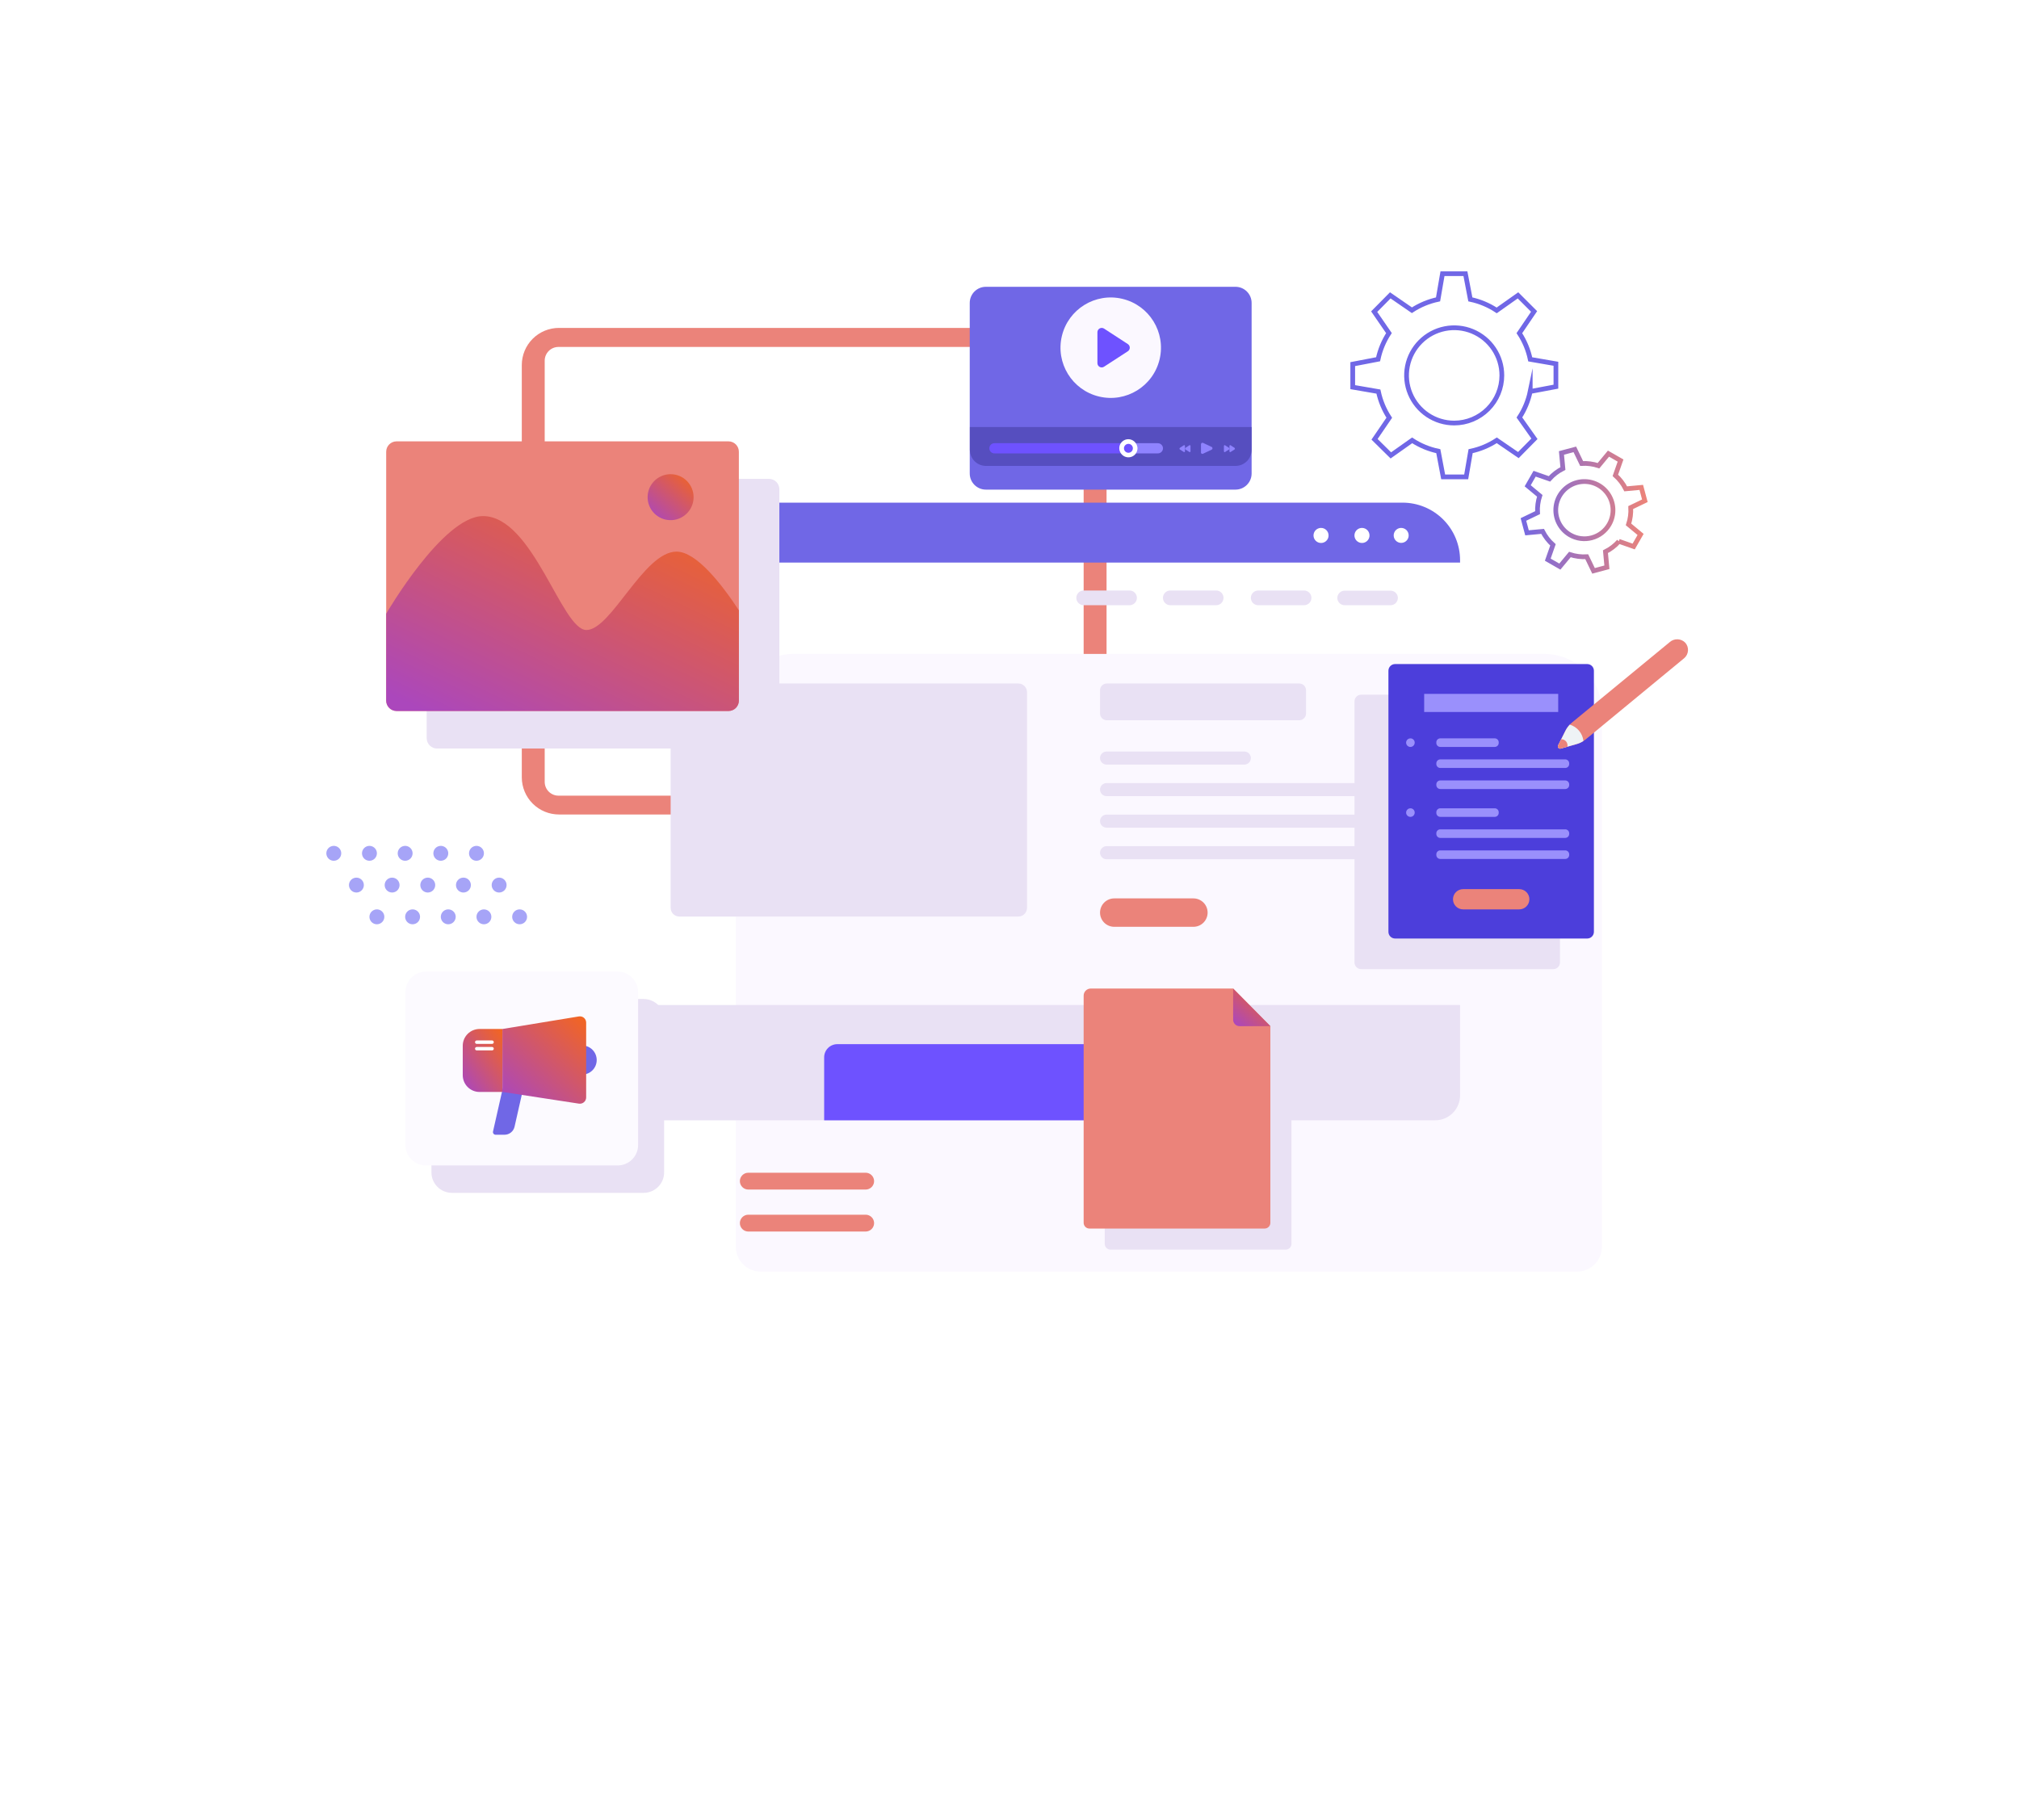 <svg width="427" height="385" viewBox="0 0 427 385" fill="none" xmlns="http://www.w3.org/2000/svg">
<g filter="url(#filter0_d)">
<rect x="43" y="11" width="340.279" height="298.24" rx="15" fill="white"/>
</g>
<path d="M110.355 77.219V164.448C110.362 166.528 111.193 168.521 112.665 169.99C114.138 171.459 116.132 172.286 118.212 172.288H226.16C228.247 172.288 230.247 171.459 231.722 169.984C233.197 168.509 234.026 166.508 234.026 164.422V77.219C234.026 76.187 233.823 75.165 233.427 74.211C233.032 73.257 232.452 72.39 231.722 71.661C230.991 70.931 230.124 70.352 229.17 69.958C228.216 69.564 227.193 69.361 226.16 69.362H118.212C116.129 69.362 114.13 70.19 112.657 71.664C111.183 73.137 110.355 75.136 110.355 77.219ZM226.271 168.304H118.11C117.338 168.304 116.598 167.997 116.052 167.451C115.506 166.905 115.199 166.165 115.199 165.393V76.3C115.199 75.528 115.506 74.787 116.052 74.242C116.598 73.695 117.338 73.389 118.11 73.389H226.271C227.043 73.389 227.784 73.695 228.33 74.242C228.876 74.787 229.182 75.528 229.182 76.3V165.367C229.182 166.139 228.876 166.88 228.33 167.426C227.784 167.972 227.043 168.278 226.271 168.278V168.304Z" fill="#EB837A"/>
<path d="M307.37 219.439C303.85 219.439 300.408 220.483 297.481 222.439C294.554 224.395 292.273 227.175 290.925 230.427C289.578 233.68 289.226 237.259 289.913 240.712C290.599 244.164 292.295 247.336 294.784 249.825C297.273 252.315 300.445 254.01 303.898 254.697C307.351 255.384 310.93 255.031 314.182 253.684C317.435 252.337 320.214 250.055 322.17 247.128C324.126 244.201 325.17 240.759 325.17 237.239C325.171 234.901 324.712 232.586 323.818 230.426C322.923 228.266 321.612 226.303 319.959 224.65C318.306 222.997 316.343 221.686 314.183 220.792C312.023 219.898 309.708 219.438 307.37 219.439ZM307.37 250.604C304.725 250.604 302.139 249.819 299.94 248.349C297.74 246.88 296.026 244.79 295.014 242.346C294.002 239.902 293.738 237.213 294.255 234.618C294.771 232.024 296.046 229.641 297.917 227.771C299.788 225.901 302.172 224.628 304.767 224.113C307.361 223.598 310.05 223.864 312.494 224.878C314.937 225.891 317.026 227.607 318.494 229.807C319.962 232.007 320.745 234.594 320.744 237.239C320.741 240.784 319.331 244.184 316.824 246.69C314.316 249.196 310.916 250.604 307.37 250.604Z" fill="#EB837A"/>
<g filter="url(#filter1_d)">
<path d="M308.792 118.497V231.714C308.792 233.112 308.237 234.452 307.249 235.44C306.26 236.428 304.92 236.983 303.523 236.983H130.888C129.49 236.983 128.15 236.428 127.162 235.44C126.173 234.452 125.618 233.112 125.618 231.714V118.497C125.618 115.268 126.901 112.172 129.184 109.889C131.467 107.606 134.563 106.324 137.791 106.324H296.619C299.847 106.324 302.944 107.606 305.227 109.889C307.509 112.172 308.792 115.268 308.792 118.497Z" fill="#FBF8FF"/>
</g>
<path d="M308.792 118.497V119.007H125.618V118.497C125.618 115.268 126.901 112.172 129.184 109.889C131.467 107.606 134.563 106.324 137.791 106.324H296.619C299.847 106.324 302.944 107.606 305.227 109.889C307.509 112.172 308.792 115.268 308.792 118.497Z" fill="#7067E6"/>
<path d="M157.685 128.619H135.697C135.348 128.62 135.001 128.552 134.678 128.419C134.355 128.286 134.061 128.09 133.814 127.844C133.566 127.597 133.37 127.304 133.236 126.981C133.102 126.658 133.033 126.312 133.033 125.963C133.033 125.613 133.102 125.267 133.236 124.944C133.37 124.622 133.566 124.328 133.814 124.082C134.061 123.835 134.355 123.639 134.678 123.506C135.001 123.374 135.348 123.306 135.697 123.307H157.685C158.39 123.307 159.065 123.587 159.563 124.085C160.061 124.583 160.341 125.258 160.341 125.963C160.341 126.667 160.061 127.343 159.563 127.841C159.065 128.339 158.39 128.619 157.685 128.619Z" fill="#FFB450"/>
<path d="M238.887 128.022H229.199C228.994 128.023 228.791 127.984 228.601 127.906C228.411 127.828 228.238 127.714 228.092 127.569C227.947 127.424 227.831 127.252 227.752 127.063C227.674 126.873 227.633 126.67 227.633 126.465C227.633 126.259 227.674 126.056 227.752 125.866C227.831 125.677 227.947 125.505 228.092 125.36C228.238 125.215 228.411 125.101 228.601 125.023C228.791 124.945 228.994 124.906 229.199 124.907H238.887C239.3 124.907 239.696 125.071 239.988 125.363C240.28 125.655 240.444 126.051 240.444 126.465C240.444 126.878 240.28 127.274 239.988 127.566C239.696 127.858 239.3 128.022 238.887 128.022Z" fill="#E9E1F4"/>
<path d="M257.197 128.022H247.51C247.097 128.022 246.701 127.858 246.408 127.566C246.116 127.274 245.952 126.878 245.952 126.465C245.952 126.051 246.116 125.655 246.408 125.363C246.701 125.071 247.097 124.907 247.51 124.907H257.197C257.403 124.906 257.606 124.945 257.796 125.023C257.986 125.101 258.159 125.215 258.304 125.36C258.45 125.505 258.565 125.677 258.644 125.866C258.723 126.056 258.764 126.259 258.764 126.465C258.764 126.67 258.723 126.873 258.644 127.063C258.565 127.252 258.45 127.424 258.304 127.569C258.159 127.714 257.986 127.828 257.796 127.906C257.606 127.984 257.403 128.023 257.197 128.022Z" fill="#E9E1F4"/>
<path d="M275.797 128.022H266.11C265.905 128.023 265.701 127.984 265.511 127.906C265.321 127.828 265.148 127.714 265.003 127.569C264.857 127.424 264.742 127.252 264.663 127.063C264.584 126.873 264.544 126.67 264.544 126.465C264.544 126.259 264.584 126.056 264.663 125.866C264.742 125.677 264.857 125.505 265.003 125.36C265.148 125.215 265.321 125.101 265.511 125.023C265.701 124.945 265.905 124.906 266.11 124.907H275.797C276.21 124.907 276.607 125.071 276.899 125.363C277.191 125.655 277.355 126.051 277.355 126.465C277.355 126.878 277.191 127.274 276.899 127.566C276.607 127.858 276.21 128.022 275.797 128.022Z" fill="#E9E1F4"/>
<path d="M294.108 128.023H284.387C283.973 128.023 283.577 127.858 283.285 127.566C282.993 127.274 282.829 126.878 282.829 126.465C282.838 126.058 283.006 125.67 283.297 125.385C283.588 125.1 283.979 124.941 284.387 124.941H294.074C294.279 124.94 294.483 124.979 294.673 125.057C294.863 125.135 295.035 125.25 295.181 125.394C295.326 125.539 295.442 125.711 295.521 125.901C295.6 126.09 295.64 126.294 295.64 126.499C295.631 126.902 295.467 127.285 295.181 127.57C294.895 127.854 294.511 128.016 294.108 128.023Z" fill="#E9E1F4"/>
<path d="M215.367 144.58H143.674C142.658 144.58 141.835 145.403 141.835 146.418V192.037C141.835 193.053 142.658 193.876 143.674 193.876H215.367C216.382 193.876 217.205 193.053 217.205 192.037V146.418C217.205 145.403 216.382 144.58 215.367 144.58Z" fill="#E9E1F4"/>
<path d="M274.784 144.58H234.077C233.287 144.58 232.647 145.22 232.647 146.01V150.921C232.647 151.711 233.287 152.352 234.077 152.352H274.784C275.574 152.352 276.214 151.711 276.214 150.921V146.01C276.214 145.22 275.574 144.58 274.784 144.58Z" fill="#E9E1F4"/>
<path d="M263.165 161.732H234.026C233.661 161.73 233.311 161.584 233.053 161.326C232.795 161.068 232.649 160.718 232.647 160.353C232.647 159.987 232.792 159.635 233.05 159.375C233.309 159.115 233.659 158.968 234.026 158.966H263.165C263.346 158.966 263.526 159.002 263.694 159.072C263.862 159.141 264.015 159.244 264.143 159.373C264.271 159.502 264.372 159.655 264.441 159.823C264.51 159.991 264.545 160.172 264.544 160.353C264.544 160.719 264.398 161.07 264.14 161.328C263.881 161.587 263.53 161.732 263.165 161.732Z" fill="#E9E1F4"/>
<path d="M292.32 168.406H234.026C233.661 168.404 233.311 168.258 233.053 168C232.795 167.742 232.649 167.392 232.647 167.027C232.647 166.661 232.792 166.309 233.05 166.049C233.309 165.789 233.659 165.642 234.026 165.64H292.32C292.502 165.64 292.682 165.675 292.85 165.745C293.018 165.815 293.17 165.917 293.298 166.046C293.426 166.175 293.528 166.328 293.597 166.497C293.665 166.665 293.7 166.845 293.699 167.027C293.699 167.393 293.554 167.744 293.295 168.002C293.037 168.261 292.686 168.406 292.32 168.406Z" fill="#E9E1F4"/>
<path d="M292.32 175.08H234.026C233.659 175.078 233.309 174.93 233.05 174.67C232.792 174.41 232.647 174.059 232.647 173.692C232.649 173.327 232.795 172.978 233.053 172.72C233.311 172.461 233.661 172.315 234.026 172.313H292.32C292.686 172.313 293.037 172.459 293.295 172.717C293.554 172.976 293.699 173.327 293.699 173.692C293.7 173.874 293.665 174.054 293.597 174.223C293.528 174.391 293.426 174.544 293.298 174.673C293.17 174.802 293.018 174.904 292.85 174.974C292.682 175.044 292.502 175.08 292.32 175.08Z" fill="#E9E1F4"/>
<path d="M292.32 181.754H234.026C233.659 181.752 233.309 181.605 233.05 181.345C232.792 181.085 232.647 180.733 232.647 180.367C232.649 180.002 232.795 179.652 233.053 179.394C233.311 179.136 233.661 178.99 234.026 178.988H292.32C292.686 178.988 293.037 179.133 293.295 179.391C293.554 179.65 293.699 180.001 293.699 180.367C293.7 180.548 293.665 180.729 293.597 180.897C293.528 181.065 293.426 181.218 293.298 181.347C293.17 181.476 293.018 181.579 292.85 181.648C292.682 181.718 292.502 181.754 292.32 181.754Z" fill="#E9E1F4"/>
<path d="M252.396 196.047H235.652C235.257 196.047 234.867 195.969 234.502 195.818C234.137 195.667 233.806 195.446 233.527 195.167C233.248 194.888 233.027 194.556 232.876 194.192C232.725 193.827 232.647 193.436 232.647 193.042C232.647 192.647 232.725 192.256 232.876 191.892C233.027 191.527 233.248 191.196 233.527 190.917C233.806 190.638 234.137 190.417 234.502 190.266C234.867 190.115 235.257 190.037 235.652 190.037H252.396C253.193 190.037 253.957 190.353 254.521 190.917C255.085 191.481 255.401 192.245 255.401 193.042C255.401 193.436 255.323 193.827 255.172 194.192C255.021 194.556 254.8 194.888 254.521 195.167C254.242 195.446 253.911 195.667 253.546 195.818C253.182 195.969 252.791 196.047 252.396 196.047Z" fill="#EB837A"/>
<path d="M308.792 212.586V231.706C308.792 233.103 308.237 234.443 307.249 235.432C306.26 236.42 304.92 236.975 303.523 236.975H130.888C129.49 236.975 128.15 236.42 127.162 235.432C126.173 234.443 125.618 233.103 125.618 231.706V212.586H308.792Z" fill="#E9E1F4"/>
<path d="M260.109 223.653V236.983H174.302V223.653C174.302 223.286 174.374 222.924 174.515 222.586C174.655 222.247 174.861 221.94 175.12 221.681C175.38 221.423 175.687 221.218 176.026 221.079C176.365 220.939 176.728 220.868 177.094 220.869H257.317C257.683 220.868 258.046 220.939 258.384 221.079C258.723 221.218 259.031 221.423 259.29 221.681C259.55 221.94 259.756 222.247 259.896 222.586C260.036 222.924 260.109 223.286 260.109 223.653Z" fill="#6E52FF"/>
<path d="M280.981 113.253C280.983 113.568 280.891 113.877 280.717 114.14C280.543 114.403 280.295 114.608 280.005 114.73C279.714 114.852 279.394 114.885 279.084 114.824C278.775 114.764 278.49 114.613 278.267 114.39C278.044 114.168 277.891 113.884 277.829 113.575C277.767 113.266 277.798 112.946 277.918 112.655C278.038 112.363 278.242 112.114 278.504 111.939C278.766 111.764 279.074 111.67 279.39 111.67C279.81 111.67 280.214 111.836 280.512 112.133C280.81 112.43 280.979 112.833 280.981 113.253Z" fill="white"/>
<path d="M289.639 113.253C289.64 113.569 289.548 113.878 289.374 114.141C289.2 114.404 288.951 114.609 288.66 114.731C288.369 114.852 288.048 114.885 287.738 114.823C287.429 114.762 287.144 114.611 286.921 114.387C286.698 114.164 286.546 113.88 286.485 113.57C286.424 113.261 286.456 112.94 286.578 112.649C286.699 112.357 286.905 112.109 287.168 111.935C287.431 111.76 287.74 111.668 288.055 111.67C288.475 111.67 288.878 111.837 289.175 112.134C289.472 112.431 289.639 112.833 289.639 113.253Z" fill="white"/>
<path d="M297.921 113.253C297.921 113.565 297.829 113.87 297.657 114.129C297.484 114.389 297.239 114.592 296.951 114.712C296.664 114.833 296.348 114.866 296.041 114.808C295.735 114.75 295.453 114.602 295.23 114.384C295.008 114.166 294.854 113.887 294.789 113.582C294.724 113.278 294.751 112.96 294.866 112.67C294.98 112.381 295.178 112.131 295.434 111.953C295.69 111.775 295.992 111.677 296.304 111.67C296.515 111.665 296.724 111.703 296.92 111.78C297.116 111.858 297.295 111.974 297.446 112.121C297.596 112.269 297.716 112.445 297.798 112.639C297.879 112.834 297.921 113.042 297.921 113.253Z" fill="white"/>
<g style="mix-blend-mode:multiply">
<path d="M162.631 101.293H92.436C91.223 101.293 90.24 102.277 90.24 103.489V156.14C90.24 157.353 91.223 158.336 92.436 158.336H162.631C163.844 158.336 164.827 157.353 164.827 156.14V103.489C164.827 102.277 163.844 101.293 162.631 101.293Z" fill="#E9E1F4"/>
</g>
<path d="M154.067 93.359H83.873C82.66 93.359 81.676 94.343 81.676 95.555V148.197C81.676 149.41 82.66 150.394 83.873 150.394H154.067C155.28 150.394 156.264 149.41 156.264 148.197V95.555C156.264 94.343 155.28 93.359 154.067 93.359Z" fill="#EB837A"/>
<path d="M156.264 129.095V148.198C156.265 148.486 156.209 148.771 156.1 149.037C155.99 149.304 155.829 149.546 155.626 149.75C155.423 149.954 155.181 150.116 154.915 150.226C154.649 150.337 154.364 150.394 154.076 150.394H83.864C83.283 150.392 82.727 150.159 82.317 149.748C81.907 149.336 81.676 148.779 81.676 148.198V129.819C81.676 129.819 93.654 109.167 102.149 109.167C112.739 109.167 118.766 133.266 124.018 133.266C129.27 133.266 136.14 116.684 143.078 116.684C147.274 116.684 152.637 123.571 156.264 129.095Z" fill="url(#paint0_linear)"/>
<path d="M146.687 105.158C146.689 106.12 146.405 107.061 145.871 107.861C145.338 108.662 144.579 109.286 143.69 109.655C142.802 110.024 141.824 110.121 140.88 109.934C139.937 109.747 139.07 109.284 138.389 108.603C137.709 107.923 137.246 107.056 137.059 106.112C136.871 105.169 136.968 104.191 137.337 103.302C137.706 102.414 138.331 101.655 139.131 101.121C139.932 100.588 140.873 100.304 141.835 100.306C143.121 100.308 144.354 100.82 145.263 101.729C146.173 102.639 146.685 103.872 146.687 105.158Z" fill="url(#paint1_linear)"/>
<g style="mix-blend-mode:multiply">
<path d="M328.507 146.946H287.877C287.096 146.946 286.464 147.579 286.464 148.359V203.589C286.464 204.369 287.096 205.002 287.877 205.002H328.507C329.288 205.002 329.92 204.369 329.92 203.589V148.359C329.92 147.579 329.288 146.946 328.507 146.946Z" fill="#E9E1F4"/>
</g>
<path d="M335.683 140.468H295.053C294.272 140.468 293.64 141.101 293.64 141.881V197.111C293.64 197.891 294.272 198.524 295.053 198.524H335.683C336.464 198.524 337.096 197.891 337.096 197.111V141.881C337.096 141.101 336.464 140.468 335.683 140.468Z" fill="#4C3EDB"/>
<path d="M329.546 146.776H301.199V150.606H329.546V146.776Z" fill="#9A90FC"/>
<path d="M321.306 192.361H309.431C309.149 192.361 308.871 192.305 308.611 192.197C308.351 192.089 308.115 191.931 307.917 191.732C307.718 191.532 307.561 191.296 307.454 191.036C307.347 190.775 307.293 190.497 307.294 190.215C307.294 189.649 307.519 189.105 307.92 188.705C308.32 188.304 308.864 188.079 309.431 188.079H321.306C321.587 188.078 321.866 188.132 322.126 188.239C322.386 188.346 322.623 188.503 322.822 188.702C323.021 188.9 323.179 189.136 323.287 189.396C323.395 189.656 323.451 189.934 323.451 190.215C323.451 190.784 323.225 191.33 322.822 191.732C322.42 192.135 321.874 192.361 321.306 192.361Z" fill="#EB837A"/>
<path d="M316.13 156.182H304.604C304.143 156.182 303.77 156.556 303.77 157.017V157.161C303.77 157.622 304.143 157.996 304.604 157.996H316.13C316.591 157.996 316.964 157.622 316.964 157.161V157.017C316.964 156.556 316.591 156.182 316.13 156.182Z" fill="#9A90FC"/>
<path d="M331.036 160.634H304.604C304.143 160.634 303.77 161.008 303.77 161.469V161.613C303.77 162.074 304.143 162.447 304.604 162.447H331.036C331.496 162.447 331.87 162.074 331.87 161.613V161.469C331.87 161.008 331.496 160.634 331.036 160.634Z" fill="#9A90FC"/>
<path d="M331.036 165.086H304.604C304.143 165.086 303.77 165.46 303.77 165.921V166.065C303.77 166.526 304.143 166.9 304.604 166.9H331.036C331.496 166.9 331.87 166.526 331.87 166.065V165.921C331.87 165.46 331.496 165.086 331.036 165.086Z" fill="#9A90FC"/>
<path d="M299.198 157.085C299.2 157.265 299.148 157.442 299.049 157.593C298.95 157.744 298.808 157.862 298.642 157.932C298.476 158.003 298.292 158.022 298.115 157.988C297.938 157.953 297.775 157.867 297.647 157.74C297.518 157.613 297.431 157.451 297.395 157.274C297.359 157.097 297.377 156.914 297.445 156.747C297.514 156.58 297.631 156.437 297.781 156.337C297.931 156.236 298.107 156.182 298.288 156.182C298.407 156.181 298.525 156.204 298.635 156.249C298.746 156.293 298.846 156.36 298.931 156.444C299.016 156.528 299.083 156.627 299.129 156.737C299.175 156.847 299.198 156.966 299.198 157.085Z" fill="#9A90FC"/>
<path d="M316.13 170.977H304.604C304.143 170.977 303.77 171.351 303.77 171.811V171.956C303.77 172.417 304.143 172.79 304.604 172.79H316.13C316.591 172.79 316.964 172.417 316.964 171.956V171.811C316.964 171.351 316.591 170.977 316.13 170.977Z" fill="#9A90FC"/>
<path d="M331.036 175.429H304.604C304.143 175.429 303.77 175.803 303.77 176.263V176.408C303.77 176.869 304.143 177.242 304.604 177.242H331.036C331.496 177.242 331.87 176.869 331.87 176.408V176.263C331.87 175.803 331.496 175.429 331.036 175.429Z" fill="#9A90FC"/>
<path d="M331.036 179.881H304.604C304.143 179.881 303.77 180.255 303.77 180.715V180.86C303.77 181.321 304.143 181.694 304.604 181.694H331.036C331.496 181.694 331.87 181.321 331.87 180.86V180.715C331.87 180.255 331.496 179.881 331.036 179.881Z" fill="#9A90FC"/>
<path d="M299.198 171.879C299.2 172.06 299.148 172.237 299.049 172.388C298.95 172.539 298.808 172.657 298.642 172.727C298.476 172.797 298.292 172.816 298.115 172.782C297.938 172.748 297.775 172.662 297.647 172.535C297.518 172.408 297.431 172.246 297.395 172.069C297.359 171.892 297.377 171.708 297.445 171.541C297.514 171.374 297.631 171.232 297.781 171.131C297.931 171.031 298.107 170.977 298.288 170.977C298.407 170.976 298.525 170.998 298.635 171.043C298.746 171.088 298.846 171.154 298.931 171.238C299.016 171.322 299.083 171.422 299.129 171.532C299.175 171.642 299.198 171.76 299.198 171.879Z" fill="#9A90FC"/>
<path d="M356.182 139.234L335.394 156.378C335.231 156.509 335.06 156.632 334.883 156.744C334.441 157.03 333.959 157.248 333.453 157.391L330.09 158.344C330 158.372 329.903 158.373 329.812 158.346C329.722 158.319 329.641 158.266 329.581 158.193C329.52 158.12 329.483 158.03 329.474 157.936C329.465 157.842 329.484 157.747 329.529 157.663L331.095 154.539C331.332 154.079 331.633 153.655 331.989 153.279C332.14 153.118 332.302 152.967 332.474 152.828L353.16 135.803C353.618 135.409 354.209 135.204 354.812 135.23C355.416 135.255 355.988 135.509 356.411 135.939C356.617 136.168 356.775 136.437 356.875 136.728C356.975 137.019 357.016 137.328 356.994 137.635C356.973 137.942 356.89 138.242 356.75 138.517C356.611 138.791 356.417 139.035 356.182 139.234Z" fill="#EB837A"/>
<path d="M334.883 156.744C334.441 157.03 333.959 157.248 333.453 157.391L331.487 157.953L330.09 158.344C330 158.373 329.903 158.373 329.812 158.346C329.722 158.319 329.641 158.266 329.581 158.193C329.52 158.12 329.483 158.03 329.474 157.936C329.465 157.842 329.484 157.747 329.529 157.663L330.176 156.369L331.095 154.539C331.332 154.079 331.633 153.655 331.989 153.279C332.759 153.507 333.445 153.957 333.96 154.574C334.476 155.19 334.797 155.945 334.883 156.744Z" fill="#EEF2F5"/>
<path d="M331.487 157.953L330.09 158.344C330 158.373 329.903 158.373 329.812 158.346C329.722 158.319 329.641 158.266 329.581 158.193C329.52 158.12 329.483 158.03 329.474 157.936C329.465 157.842 329.484 157.747 329.529 157.663L330.176 156.369C330.374 156.364 330.571 156.403 330.751 156.485C330.932 156.566 331.092 156.688 331.218 156.841C331.345 156.993 331.434 157.173 331.481 157.366C331.527 157.558 331.529 157.759 331.487 157.953Z" fill="#EB837A"/>
<g filter="url(#filter2_d)">
<path d="M261.292 55.666H208.505C206.62 55.666 205.092 57.194 205.092 59.079V95.156C205.092 97.041 206.62 98.569 208.505 98.569H261.292C263.177 98.569 264.705 97.041 264.705 95.156V59.079C264.705 57.194 263.177 55.666 261.292 55.666Z" fill="#7067E6"/>
</g>
<path d="M264.705 90.329V95.147C264.705 96.05 264.347 96.916 263.708 97.555C263.069 98.194 262.203 98.552 261.3 98.552H208.522C207.619 98.552 206.753 98.194 206.115 97.555C205.476 96.916 205.117 96.05 205.117 95.147V90.329H264.705Z" fill="#564EBF"/>
<path d="M236.716 94.823C236.719 95.208 236.834 95.584 237.048 95.904H210.412C210.263 95.918 210.112 95.9 209.97 95.852C209.828 95.804 209.697 95.727 209.587 95.625C209.476 95.524 209.387 95.401 209.327 95.263C209.266 95.126 209.235 94.978 209.235 94.828C209.235 94.678 209.266 94.529 209.327 94.392C209.387 94.255 209.476 94.131 209.587 94.03C209.697 93.929 209.828 93.852 209.97 93.804C210.112 93.755 210.263 93.737 210.412 93.751H237.074C236.85 94.064 236.725 94.438 236.716 94.823Z" fill="#6E52FF"/>
<path d="M245.961 94.824C245.961 94.966 245.932 95.108 245.878 95.239C245.823 95.371 245.742 95.491 245.641 95.591C245.54 95.692 245.42 95.771 245.287 95.825C245.155 95.879 245.014 95.906 244.871 95.905H237.074C236.851 95.587 236.727 95.211 236.716 94.824C236.718 94.441 236.833 94.068 237.048 93.751H244.846C244.989 93.748 245.132 93.773 245.266 93.825C245.401 93.877 245.523 93.955 245.627 94.055C245.73 94.155 245.813 94.274 245.871 94.406C245.928 94.538 245.959 94.68 245.961 94.824Z" fill="#8F83FF"/>
<path d="M240.572 94.823C240.57 95.21 240.452 95.587 240.232 95.905C240.056 96.161 239.82 96.371 239.545 96.516C239.27 96.66 238.964 96.736 238.653 96.736C238.342 96.736 238.036 96.66 237.76 96.516C237.485 96.371 237.25 96.161 237.074 95.905C236.851 95.587 236.727 95.211 236.716 94.823C236.718 94.441 236.833 94.067 237.048 93.751C237.221 93.491 237.456 93.278 237.732 93.131C238.007 92.983 238.315 92.906 238.627 92.906C238.94 92.906 239.247 92.983 239.523 93.131C239.798 93.278 240.033 93.491 240.206 93.751C240.436 94.062 240.564 94.437 240.572 94.823Z" fill="white"/>
<path d="M239.593 94.824C239.595 95.011 239.541 95.195 239.438 95.352C239.334 95.508 239.187 95.631 239.014 95.703C238.841 95.776 238.65 95.795 238.466 95.759C238.282 95.723 238.113 95.633 237.98 95.5C237.848 95.368 237.757 95.198 237.721 95.014C237.685 94.83 237.704 94.64 237.777 94.467C237.85 94.294 237.972 94.146 238.129 94.043C238.285 93.94 238.469 93.886 238.657 93.887C238.905 93.889 239.141 93.989 239.317 94.164C239.492 94.339 239.591 94.576 239.593 94.824Z" fill="#6E52FF"/>
<path d="M253.997 95.802V93.972C253.997 93.918 254.01 93.865 254.037 93.817C254.063 93.77 254.101 93.731 254.147 93.702C254.194 93.674 254.246 93.658 254.3 93.656C254.355 93.654 254.408 93.666 254.456 93.691L256.253 94.543C256.307 94.568 256.353 94.608 256.385 94.659C256.417 94.709 256.434 94.768 256.434 94.828C256.434 94.888 256.417 94.946 256.385 94.997C256.353 95.047 256.307 95.087 256.253 95.113L254.456 95.964C254.417 95.988 254.372 96.003 254.325 96.008C254.279 96.013 254.232 96.007 254.188 95.992C254.144 95.977 254.104 95.951 254.071 95.919C254.038 95.886 254.013 95.846 253.997 95.802Z" fill="#8F83FF"/>
<path d="M258.849 95.454V94.356C258.849 94.211 258.968 94.117 259.07 94.177L259.921 94.73C259.948 94.751 259.969 94.777 259.984 94.808C259.999 94.838 260.007 94.871 260.007 94.905C260.007 94.938 259.999 94.972 259.984 95.002C259.969 95.032 259.948 95.058 259.921 95.079L259.07 95.624C258.959 95.675 258.849 95.598 258.849 95.454Z" fill="#8F83FF"/>
<path d="M260.015 95.454V94.356C260.015 94.211 260.134 94.117 260.236 94.177L261.088 94.73C261.114 94.751 261.136 94.777 261.15 94.808C261.165 94.838 261.173 94.871 261.173 94.905C261.173 94.938 261.165 94.972 261.15 95.002C261.136 95.032 261.114 95.058 261.088 95.079L260.236 95.624C260.134 95.675 260.015 95.598 260.015 95.454Z" fill="#8F83FF"/>
<path d="M251.783 95.454V94.356C251.783 94.211 251.664 94.117 251.562 94.177L250.711 94.73C250.684 94.751 250.663 94.777 250.648 94.808C250.633 94.838 250.626 94.871 250.626 94.905C250.626 94.938 250.633 94.972 250.648 95.002C250.663 95.032 250.684 95.058 250.711 95.079L251.562 95.624C251.664 95.675 251.783 95.598 251.783 95.454Z" fill="#8F83FF"/>
<path d="M250.609 95.454V94.356C250.609 94.211 250.489 94.117 250.387 94.177L249.536 94.73C249.509 94.751 249.488 94.777 249.473 94.808C249.458 94.838 249.451 94.871 249.451 94.905C249.451 94.938 249.458 94.972 249.473 95.002C249.488 95.032 249.509 95.058 249.536 95.079L250.387 95.624C250.489 95.675 250.609 95.598 250.609 95.454Z" fill="#8F83FF"/>
<path d="M245.246 76.002C246.601 70.293 243.073 64.567 237.364 63.211C231.656 61.855 225.929 65.384 224.573 71.092C223.218 76.801 226.746 82.527 232.455 83.883C238.163 85.239 243.89 81.71 245.246 76.002Z" fill="#FBF8FF"/>
<path d="M232.094 76.811V70.273C232.094 70.11 232.138 69.949 232.221 69.808C232.305 69.667 232.425 69.552 232.568 69.473C232.712 69.395 232.874 69.356 233.038 69.363C233.202 69.369 233.361 69.419 233.498 69.507L238.521 72.776C238.649 72.859 238.755 72.972 238.828 73.106C238.901 73.24 238.939 73.39 238.939 73.542C238.939 73.695 238.901 73.845 238.828 73.979C238.755 74.113 238.649 74.226 238.521 74.308L233.498 77.569C233.362 77.66 233.203 77.713 233.039 77.721C232.875 77.728 232.712 77.691 232.568 77.613C232.423 77.535 232.303 77.419 232.219 77.278C232.136 77.137 232.092 76.975 232.094 76.811Z" fill="#6E52FF"/>
<g style="mix-blend-mode:multiply">
<path d="M136.123 211.318H95.577C93.184 211.318 91.245 213.258 91.245 215.651V247.991C91.245 250.384 93.184 252.323 95.577 252.323H136.123C138.516 252.323 140.456 250.384 140.456 247.991V215.651C140.456 213.258 138.516 211.318 136.123 211.318Z" fill="#E9E1F4"/>
</g>
<path d="M130.624 205.521H90.078C87.685 205.521 85.746 207.461 85.746 209.854V242.193C85.746 244.586 87.685 246.526 90.078 246.526H130.624C133.017 246.526 134.957 244.586 134.957 242.193V209.854C134.957 207.461 133.017 205.521 130.624 205.521Z" fill="#FCFAFF"/>
<path d="M106.703 240.031H104.814C104.729 240.031 104.646 240.011 104.57 239.974C104.494 239.937 104.427 239.884 104.375 239.817C104.323 239.751 104.286 239.674 104.268 239.592C104.249 239.509 104.25 239.424 104.269 239.341L106.312 230.301C106.34 230.177 106.409 230.066 106.508 229.986C106.607 229.906 106.73 229.861 106.857 229.858H110.032C110.117 229.859 110.2 229.879 110.276 229.915C110.352 229.952 110.419 230.006 110.472 230.072C110.525 230.138 110.563 230.215 110.582 230.297C110.602 230.379 110.603 230.465 110.585 230.548L108.823 238.337C108.713 238.817 108.444 239.246 108.059 239.554C107.674 239.862 107.196 240.03 106.703 240.031Z" fill="#7067E6"/>
<path d="M123.124 227.305H121.328V221.15H123.124C123.938 221.15 124.718 221.473 125.294 222.047C125.87 222.622 126.195 223.401 126.197 224.215C126.199 224.62 126.122 225.021 125.968 225.396C125.815 225.771 125.589 226.112 125.303 226.399C125.018 226.686 124.678 226.914 124.304 227.069C123.93 227.225 123.529 227.305 123.124 227.305Z" fill="#7067E6"/>
<path d="M101.417 217.66H106.252V230.982H101.417C100.476 230.982 99.573 230.608 98.907 229.942C98.241 229.277 97.867 228.374 97.867 227.432V221.21C97.867 220.268 98.241 219.365 98.907 218.7C99.573 218.034 100.476 217.66 101.417 217.66Z" fill="url(#paint2_linear)"/>
<path d="M106.252 217.66L122.426 215.004C122.616 214.972 122.811 214.982 122.997 215.033C123.183 215.084 123.356 215.175 123.503 215.3C123.65 215.425 123.767 215.581 123.847 215.756C123.928 215.932 123.968 216.123 123.967 216.315V232.14C123.967 232.332 123.925 232.521 123.845 232.695C123.765 232.869 123.648 233.024 123.502 233.148C123.357 233.273 123.186 233.364 123.002 233.417C122.817 233.469 122.624 233.481 122.435 233.451L106.261 230.974L106.252 217.66Z" fill="url(#paint3_linear)"/>
<path d="M104.065 220.81H100.821C100.727 220.81 100.636 220.772 100.569 220.705C100.502 220.638 100.464 220.547 100.464 220.452C100.463 220.404 100.471 220.357 100.489 220.313C100.506 220.268 100.532 220.228 100.566 220.194C100.599 220.16 100.639 220.132 100.683 220.114C100.727 220.095 100.774 220.086 100.821 220.086H104.065C104.162 220.086 104.255 220.125 104.323 220.193C104.392 220.262 104.431 220.355 104.431 220.452C104.431 220.5 104.421 220.547 104.403 220.591C104.384 220.635 104.357 220.675 104.323 220.708C104.289 220.741 104.248 220.767 104.204 220.785C104.16 220.802 104.112 220.811 104.065 220.81Z" fill="white"/>
<path d="M104.065 222.189H100.821C100.774 222.189 100.727 222.179 100.683 222.161C100.639 222.142 100.599 222.115 100.566 222.081C100.532 222.047 100.506 222.007 100.489 221.962C100.471 221.918 100.463 221.871 100.464 221.823C100.464 221.728 100.502 221.637 100.569 221.57C100.636 221.503 100.727 221.465 100.821 221.465H104.065C104.112 221.464 104.16 221.473 104.204 221.49C104.248 221.508 104.289 221.534 104.323 221.567C104.357 221.6 104.384 221.64 104.403 221.684C104.421 221.728 104.431 221.775 104.431 221.823C104.431 221.92 104.392 222.013 104.323 222.082C104.255 222.15 104.162 222.189 104.065 222.189Z" fill="white"/>
<g style="mix-blend-mode:multiply">
<path d="M235.141 213.565H265.259L273.133 221.499V263.117C273.131 263.441 273.001 263.75 272.771 263.978C272.541 264.206 272.231 264.334 271.907 264.334H234.86C234.538 264.334 234.228 264.206 234 263.978C233.771 263.749 233.643 263.44 233.643 263.117V215.055C233.643 214.859 233.682 214.664 233.757 214.483C233.833 214.302 233.943 214.137 234.082 213.999C234.222 213.86 234.387 213.751 234.569 213.676C234.75 213.602 234.945 213.564 235.141 213.565Z" fill="#E9E1F4"/>
</g>
<path d="M230.681 209.105H260.798L268.672 217.047V258.657C268.672 258.98 268.544 259.289 268.316 259.517C268.087 259.746 267.778 259.874 267.455 259.874H230.4C230.077 259.874 229.767 259.746 229.539 259.517C229.311 259.289 229.182 258.98 229.182 258.657V210.595C229.185 210.199 229.343 209.82 229.624 209.541C229.905 209.262 230.285 209.105 230.681 209.105Z" fill="#EB837A"/>
<path d="M260.798 209.105V215.702C260.798 216.063 260.942 216.41 261.197 216.665C261.452 216.921 261.799 217.064 262.16 217.064H268.672L260.798 209.105Z" fill="url(#paint4_linear)"/>
<path d="M100.77 182.077C100.459 182.077 100.154 181.985 99.895 181.812C99.636 181.639 99.434 181.393 99.315 181.105C99.196 180.817 99.165 180.501 99.226 180.195C99.286 179.89 99.436 179.609 99.657 179.389C99.877 179.169 100.157 179.019 100.463 178.958C100.768 178.897 101.085 178.928 101.373 179.047C101.661 179.167 101.907 179.368 102.08 179.627C102.253 179.886 102.345 180.191 102.345 180.502C102.345 180.92 102.179 181.321 101.884 181.616C101.588 181.911 101.188 182.077 100.77 182.077Z" fill="#A6A4F7"/>
<path d="M93.228 182.077C92.916 182.077 92.612 181.985 92.353 181.812C92.094 181.639 91.892 181.393 91.773 181.105C91.654 180.817 91.623 180.501 91.683 180.195C91.744 179.89 91.894 179.609 92.114 179.389C92.335 179.169 92.615 179.019 92.921 178.958C93.226 178.897 93.543 178.928 93.831 179.047C94.118 179.167 94.364 179.368 94.537 179.627C94.71 179.886 94.803 180.191 94.803 180.502C94.803 180.92 94.637 181.321 94.341 181.616C94.046 181.911 93.646 182.077 93.228 182.077Z" fill="#A6A4F7"/>
<path d="M85.686 182.077C85.374 182.077 85.07 181.985 84.811 181.812C84.552 181.639 84.35 181.393 84.231 181.105C84.112 180.817 84.081 180.501 84.141 180.195C84.202 179.89 84.352 179.609 84.572 179.389C84.793 179.169 85.073 179.019 85.379 178.958C85.684 178.897 86.001 178.928 86.289 179.047C86.576 179.167 86.822 179.368 86.995 179.627C87.168 179.886 87.261 180.191 87.261 180.502C87.261 180.92 87.095 181.321 86.799 181.616C86.504 181.911 86.104 182.077 85.686 182.077Z" fill="#A6A4F7"/>
<path d="M78.135 182.077C77.824 182.077 77.519 181.985 77.26 181.812C77.001 181.639 76.799 181.393 76.68 181.105C76.561 180.817 76.53 180.501 76.591 180.195C76.651 179.89 76.801 179.609 77.022 179.389C77.242 179.169 77.522 179.019 77.828 178.958C78.133 178.897 78.45 178.928 78.738 179.047C79.026 179.167 79.272 179.368 79.445 179.627C79.618 179.886 79.71 180.191 79.71 180.502C79.71 180.92 79.544 181.321 79.249 181.616C78.953 181.911 78.553 182.077 78.135 182.077Z" fill="#A6A4F7"/>
<path d="M70.593 182.077C70.281 182.077 69.977 181.985 69.718 181.812C69.459 181.639 69.257 181.393 69.138 181.105C69.019 180.817 68.988 180.501 69.048 180.195C69.109 179.89 69.259 179.609 69.479 179.389C69.7 179.169 69.98 179.019 70.286 178.958C70.591 178.897 70.908 178.928 71.196 179.047C71.483 179.167 71.729 179.368 71.902 179.627C72.076 179.886 72.168 180.191 72.168 180.502C72.168 180.92 72.002 181.321 71.707 181.616C71.411 181.911 71.011 182.077 70.593 182.077Z" fill="#A6A4F7"/>
<path d="M105.563 188.794C105.251 188.794 104.947 188.701 104.688 188.528C104.429 188.355 104.227 188.109 104.108 187.822C103.989 187.534 103.957 187.217 104.018 186.912C104.079 186.606 104.229 186.326 104.449 186.105C104.669 185.885 104.95 185.735 105.256 185.674C105.561 185.614 105.878 185.645 106.165 185.764C106.453 185.883 106.699 186.085 106.872 186.344C107.045 186.603 107.138 186.908 107.138 187.219C107.138 187.637 106.972 188.037 106.676 188.333C106.381 188.628 105.98 188.794 105.563 188.794Z" fill="#A6A4F7"/>
<path d="M98.012 188.794C97.701 188.794 97.396 188.701 97.137 188.528C96.878 188.355 96.676 188.109 96.557 187.822C96.438 187.534 96.407 187.217 96.467 186.912C96.528 186.606 96.678 186.326 96.898 186.105C97.119 185.885 97.399 185.735 97.705 185.674C98.01 185.614 98.327 185.645 98.615 185.764C98.902 185.883 99.148 186.085 99.321 186.344C99.494 186.603 99.587 186.908 99.587 187.219C99.587 187.637 99.421 188.037 99.126 188.333C98.83 188.628 98.43 188.794 98.012 188.794Z" fill="#A6A4F7"/>
<path d="M90.47 188.794C90.159 188.794 89.854 188.701 89.595 188.528C89.336 188.355 89.134 188.109 89.015 187.822C88.896 187.534 88.865 187.217 88.925 186.912C88.986 186.606 89.136 186.326 89.356 186.105C89.577 185.885 89.857 185.735 90.163 185.674C90.468 185.614 90.785 185.645 91.073 185.764C91.36 185.883 91.606 186.085 91.779 186.344C91.952 186.603 92.045 186.908 92.045 187.219C92.045 187.637 91.879 188.037 91.584 188.333C91.288 188.628 90.888 188.794 90.47 188.794Z" fill="#A6A4F7"/>
<path d="M82.928 188.794C83.797 188.794 84.503 188.089 84.503 187.219C84.503 186.349 83.797 185.644 82.928 185.644C82.058 185.644 81.353 186.349 81.353 187.219C81.353 188.089 82.058 188.794 82.928 188.794Z" fill="#A6A4F7"/>
<path d="M75.377 188.794C76.247 188.794 76.952 188.089 76.952 187.219C76.952 186.349 76.247 185.644 75.377 185.644C74.507 185.644 73.802 186.349 73.802 187.219C73.802 188.089 74.507 188.794 75.377 188.794Z" fill="#A6A4F7"/>
<path d="M109.896 195.51C110.766 195.51 111.471 194.805 111.471 193.936C111.471 193.066 110.766 192.361 109.896 192.361C109.026 192.361 108.321 193.066 108.321 193.936C108.321 194.805 109.026 195.51 109.896 195.51Z" fill="#A6A4F7"/>
<path d="M102.345 195.51C103.215 195.51 103.92 194.805 103.92 193.936C103.92 193.066 103.215 192.361 102.345 192.361C101.475 192.361 100.77 193.066 100.77 193.936C100.77 194.805 101.475 195.51 102.345 195.51Z" fill="#A6A4F7"/>
<path d="M94.803 195.51C94.491 195.51 94.187 195.418 93.928 195.245C93.669 195.072 93.467 194.826 93.348 194.538C93.229 194.25 93.197 193.934 93.258 193.628C93.319 193.323 93.469 193.042 93.689 192.822C93.909 192.602 94.19 192.452 94.496 192.391C94.801 192.33 95.118 192.361 95.405 192.481C95.693 192.6 95.939 192.802 96.112 193.061C96.285 193.32 96.378 193.624 96.378 193.936C96.378 194.353 96.212 194.754 95.916 195.049C95.621 195.344 95.22 195.51 94.803 195.51Z" fill="#A6A4F7"/>
<path d="M87.261 195.51C86.949 195.51 86.645 195.418 86.386 195.245C86.127 195.072 85.925 194.826 85.806 194.538C85.686 194.25 85.655 193.934 85.716 193.628C85.777 193.323 85.927 193.042 86.147 192.822C86.367 192.602 86.648 192.452 86.953 192.391C87.259 192.33 87.576 192.361 87.863 192.481C88.151 192.6 88.397 192.802 88.57 193.061C88.743 193.32 88.835 193.624 88.835 193.936C88.835 194.353 88.669 194.754 88.374 195.049C88.079 195.344 87.678 195.51 87.261 195.51Z" fill="#A6A4F7"/>
<path d="M79.71 195.51C79.398 195.51 79.094 195.418 78.835 195.245C78.576 195.072 78.374 194.826 78.255 194.538C78.136 194.25 78.105 193.934 78.165 193.628C78.226 193.323 78.376 193.042 78.596 192.822C78.817 192.602 79.097 192.452 79.403 192.391C79.708 192.33 80.025 192.361 80.313 192.481C80.6 192.6 80.846 192.802 81.019 193.061C81.192 193.32 81.285 193.624 81.285 193.936C81.285 194.353 81.119 194.754 80.823 195.049C80.528 195.344 80.128 195.51 79.71 195.51Z" fill="#A6A4F7"/>
<path d="M183.087 251.625H158.247C157.777 251.623 157.326 251.434 156.995 251.101C156.663 250.768 156.476 250.316 156.476 249.846C156.476 249.376 156.663 248.924 156.995 248.591C157.326 248.258 157.777 248.069 158.247 248.067H183.087C183.558 248.069 184.009 248.257 184.342 248.59C184.675 248.924 184.864 249.375 184.866 249.846C184.864 250.317 184.675 250.768 184.342 251.102C184.009 251.435 183.558 251.623 183.087 251.625Z" fill="#EB837A"/>
<path d="M183.087 260.504H158.247C157.777 260.502 157.326 260.313 156.995 259.98C156.663 259.646 156.476 259.195 156.476 258.725C156.476 258.254 156.663 257.803 156.995 257.47C157.326 257.136 157.777 256.948 158.247 256.946H183.087C183.558 256.948 184.009 257.136 184.342 257.469C184.675 257.802 184.864 258.254 184.866 258.725C184.864 259.196 184.675 259.647 184.342 259.98C184.009 260.314 183.558 260.502 183.087 260.504Z" fill="#EB837A"/>
<path d="M323.63 82.812L329.061 81.791V76.947L323.63 76.011C323.22 74.038 322.44 72.16 321.331 70.478L324.447 65.881L321.042 62.476L316.539 65.659C314.843 64.538 312.951 63.747 310.963 63.327V63.327L309.924 57.896H305.072L304.136 63.327C302.165 63.744 300.289 64.523 298.603 65.625V65.625L294.031 62.476L290.626 65.923L293.75 70.461C292.647 72.146 291.868 74.023 291.452 75.994V75.994L286.089 77.024V81.893L291.52 82.829C291.938 84.8 292.718 86.676 293.819 88.362L290.703 92.925L294.151 96.33L298.654 93.147C300.339 94.249 302.216 95.026 304.187 95.436V95.436L305.217 100.876H310.086L311.022 95.436C312.995 95.026 314.872 94.246 316.556 93.138L321.118 96.262L324.523 92.815L321.34 88.311C322.444 86.624 323.22 84.744 323.63 82.77V82.812ZM307.558 89.486C305.564 89.488 303.615 88.898 301.956 87.792C300.297 86.685 299.004 85.112 298.24 83.27C297.476 81.429 297.275 79.402 297.663 77.446C298.051 75.49 299.01 73.694 300.419 72.283C301.829 70.873 303.625 69.912 305.58 69.523C307.535 69.133 309.562 69.332 311.404 70.095C313.247 70.857 314.821 72.149 315.929 73.807C317.037 75.465 317.628 77.413 317.628 79.407C317.626 82.078 316.565 84.639 314.677 86.529C312.789 88.418 310.229 89.482 307.558 89.486V89.486Z" stroke="#7067E6" stroke-miterlimit="10"/>
<path d="M342.374 114.505L345.507 115.603L346.971 113.049L344.417 110.929C344.795 109.78 344.954 108.57 344.885 107.363L347.873 105.924L347.116 103.098L343.821 103.404C343.279 102.324 342.536 101.356 341.634 100.552V100.552L342.732 97.42L340.178 95.956L338.067 98.51C336.918 98.131 335.708 97.972 334.5 98.041L333.061 95.053L330.235 95.811L330.542 99.105C329.463 99.651 328.496 100.393 327.69 101.293L324.557 100.203L323.093 102.757L325.647 104.877C325.269 106.026 325.11 107.236 325.179 108.444L322.191 109.882L322.949 112.708L326.243 112.402C326.794 113.479 327.538 114.446 328.439 115.254V115.254L327.341 118.386L329.895 119.85L332.014 117.297C333.164 117.675 334.373 117.834 335.581 117.765L337.02 120.753L339.846 119.995L339.54 116.701C340.62 116.158 341.587 115.416 342.391 114.513L342.374 114.505ZM332.057 113.151C331.02 112.553 330.184 111.66 329.654 110.586C329.125 109.513 328.926 108.306 329.082 107.119C329.238 105.932 329.743 104.818 330.532 103.918C331.322 103.018 332.361 102.372 333.517 102.063C334.674 101.753 335.896 101.793 337.029 102.178C338.163 102.563 339.157 103.276 339.885 104.226C340.614 105.176 341.044 106.321 341.122 107.516C341.2 108.71 340.922 109.901 340.323 110.938C339.52 112.327 338.198 113.341 336.648 113.756C335.098 114.171 333.447 113.953 332.057 113.151V113.151Z" stroke="url(#paint5_linear)" stroke-miterlimit="10"/>
<defs>
<filter id="filter0_d" x="0" y="0" width="426.279" height="384.24" filterUnits="userSpaceOnUse" color-interpolation-filters="sRGB">
<feFlood flood-opacity="0" result="BackgroundImageFix"/>
<feColorMatrix in="SourceAlpha" type="matrix" values="0 0 0 0 0 0 0 0 0 0 0 0 0 0 0 0 0 0 127 0" result="hardAlpha"/>
<feMorphology radius="3" operator="dilate" in="SourceAlpha" result="effect1_dropShadow"/>
<feOffset dy="32"/>
<feGaussianBlur stdDeviation="20"/>
<feColorMatrix type="matrix" values="0 0 0 0 0.259 0 0 0 0 0.223 0 0 0 0 0.721 0 0 0 0.2 0"/>
<feBlend mode="normal" in2="BackgroundImageFix" result="effect1_dropShadow"/>
<feBlend mode="normal" in="SourceGraphic" in2="effect1_dropShadow" result="shape"/>
</filter>
<filter id="filter1_d" x="115.618" y="98.324" width="263.174" height="210.66" filterUnits="userSpaceOnUse" color-interpolation-filters="sRGB">
<feFlood flood-opacity="0" result="BackgroundImageFix"/>
<feColorMatrix in="SourceAlpha" type="matrix" values="0 0 0 0 0 0 0 0 0 0 0 0 0 0 0 0 0 0 127 0" result="hardAlpha"/>
<feOffset dx="30" dy="32"/>
<feGaussianBlur stdDeviation="20"/>
<feColorMatrix type="matrix" values="0 0 0 0 0.259 0 0 0 0 0.223 0 0 0 0 0.721 0 0 0 0.2 0"/>
<feBlend mode="normal" in2="BackgroundImageFix" result="effect1_dropShadow"/>
<feBlend mode="normal" in="SourceGraphic" in2="effect1_dropShadow" result="shape"/>
</filter>
<filter id="filter2_d" x="195.092" y="50.666" width="79.614" height="62.903" filterUnits="userSpaceOnUse" color-interpolation-filters="sRGB">
<feFlood flood-opacity="0" result="BackgroundImageFix"/>
<feColorMatrix in="SourceAlpha" type="matrix" values="0 0 0 0 0 0 0 0 0 0 0 0 0 0 0 0 0 0 127 0" result="hardAlpha"/>
<feOffset dy="5"/>
<feGaussianBlur stdDeviation="5"/>
<feColorMatrix type="matrix" values="0 0 0 0 0.259 0 0 0 0 0.223 0 0 0 0 0.721 0 0 0 0.5 0"/>
<feBlend mode="normal" in2="BackgroundImageFix" result="effect1_dropShadow"/>
<feBlend mode="normal" in="SourceGraphic" in2="effect1_dropShadow" result="shape"/>
</filter>
<linearGradient id="paint0_linear" x1="147.438" y1="106.782" x2="119.5" y2="164.858" gradientUnits="userSpaceOnUse">
<stop stop-color="#F26522"/>
<stop offset="1" stop-color="#AB47BC"/>
</linearGradient>
<linearGradient id="paint1_linear" x1="145.537" y1="99.743" x2="137.185" y2="109.338" gradientUnits="userSpaceOnUse">
<stop stop-color="#F26522"/>
<stop offset="1" stop-color="#AB47BC"/>
</linearGradient>
<linearGradient id="paint2_linear" x1="105.26" y1="216.889" x2="94.287" y2="224.825" gradientUnits="userSpaceOnUse">
<stop stop-color="#F26522"/>
<stop offset="1" stop-color="#AB47BC"/>
</linearGradient>
<linearGradient id="paint3_linear" x1="121.871" y1="213.917" x2="105.915" y2="231.488" gradientUnits="userSpaceOnUse">
<stop stop-color="#F26522"/>
<stop offset="1" stop-color="#AB47BC"/>
</linearGradient>
<linearGradient id="paint4_linear" x1="267.741" y1="208.645" x2="260.893" y2="216.428" gradientUnits="userSpaceOnUse">
<stop stop-color="#F26522"/>
<stop offset="1" stop-color="#AB47BC"/>
</linearGradient>
<linearGradient id="paint5_linear" x1="320.897" y1="108.912" x2="347.838" y2="108.747" gradientUnits="userSpaceOnUse">
<stop stop-color="#7067E6"/>
<stop offset="1" stop-color="#EB837A"/>
</linearGradient>
</defs>
</svg>
